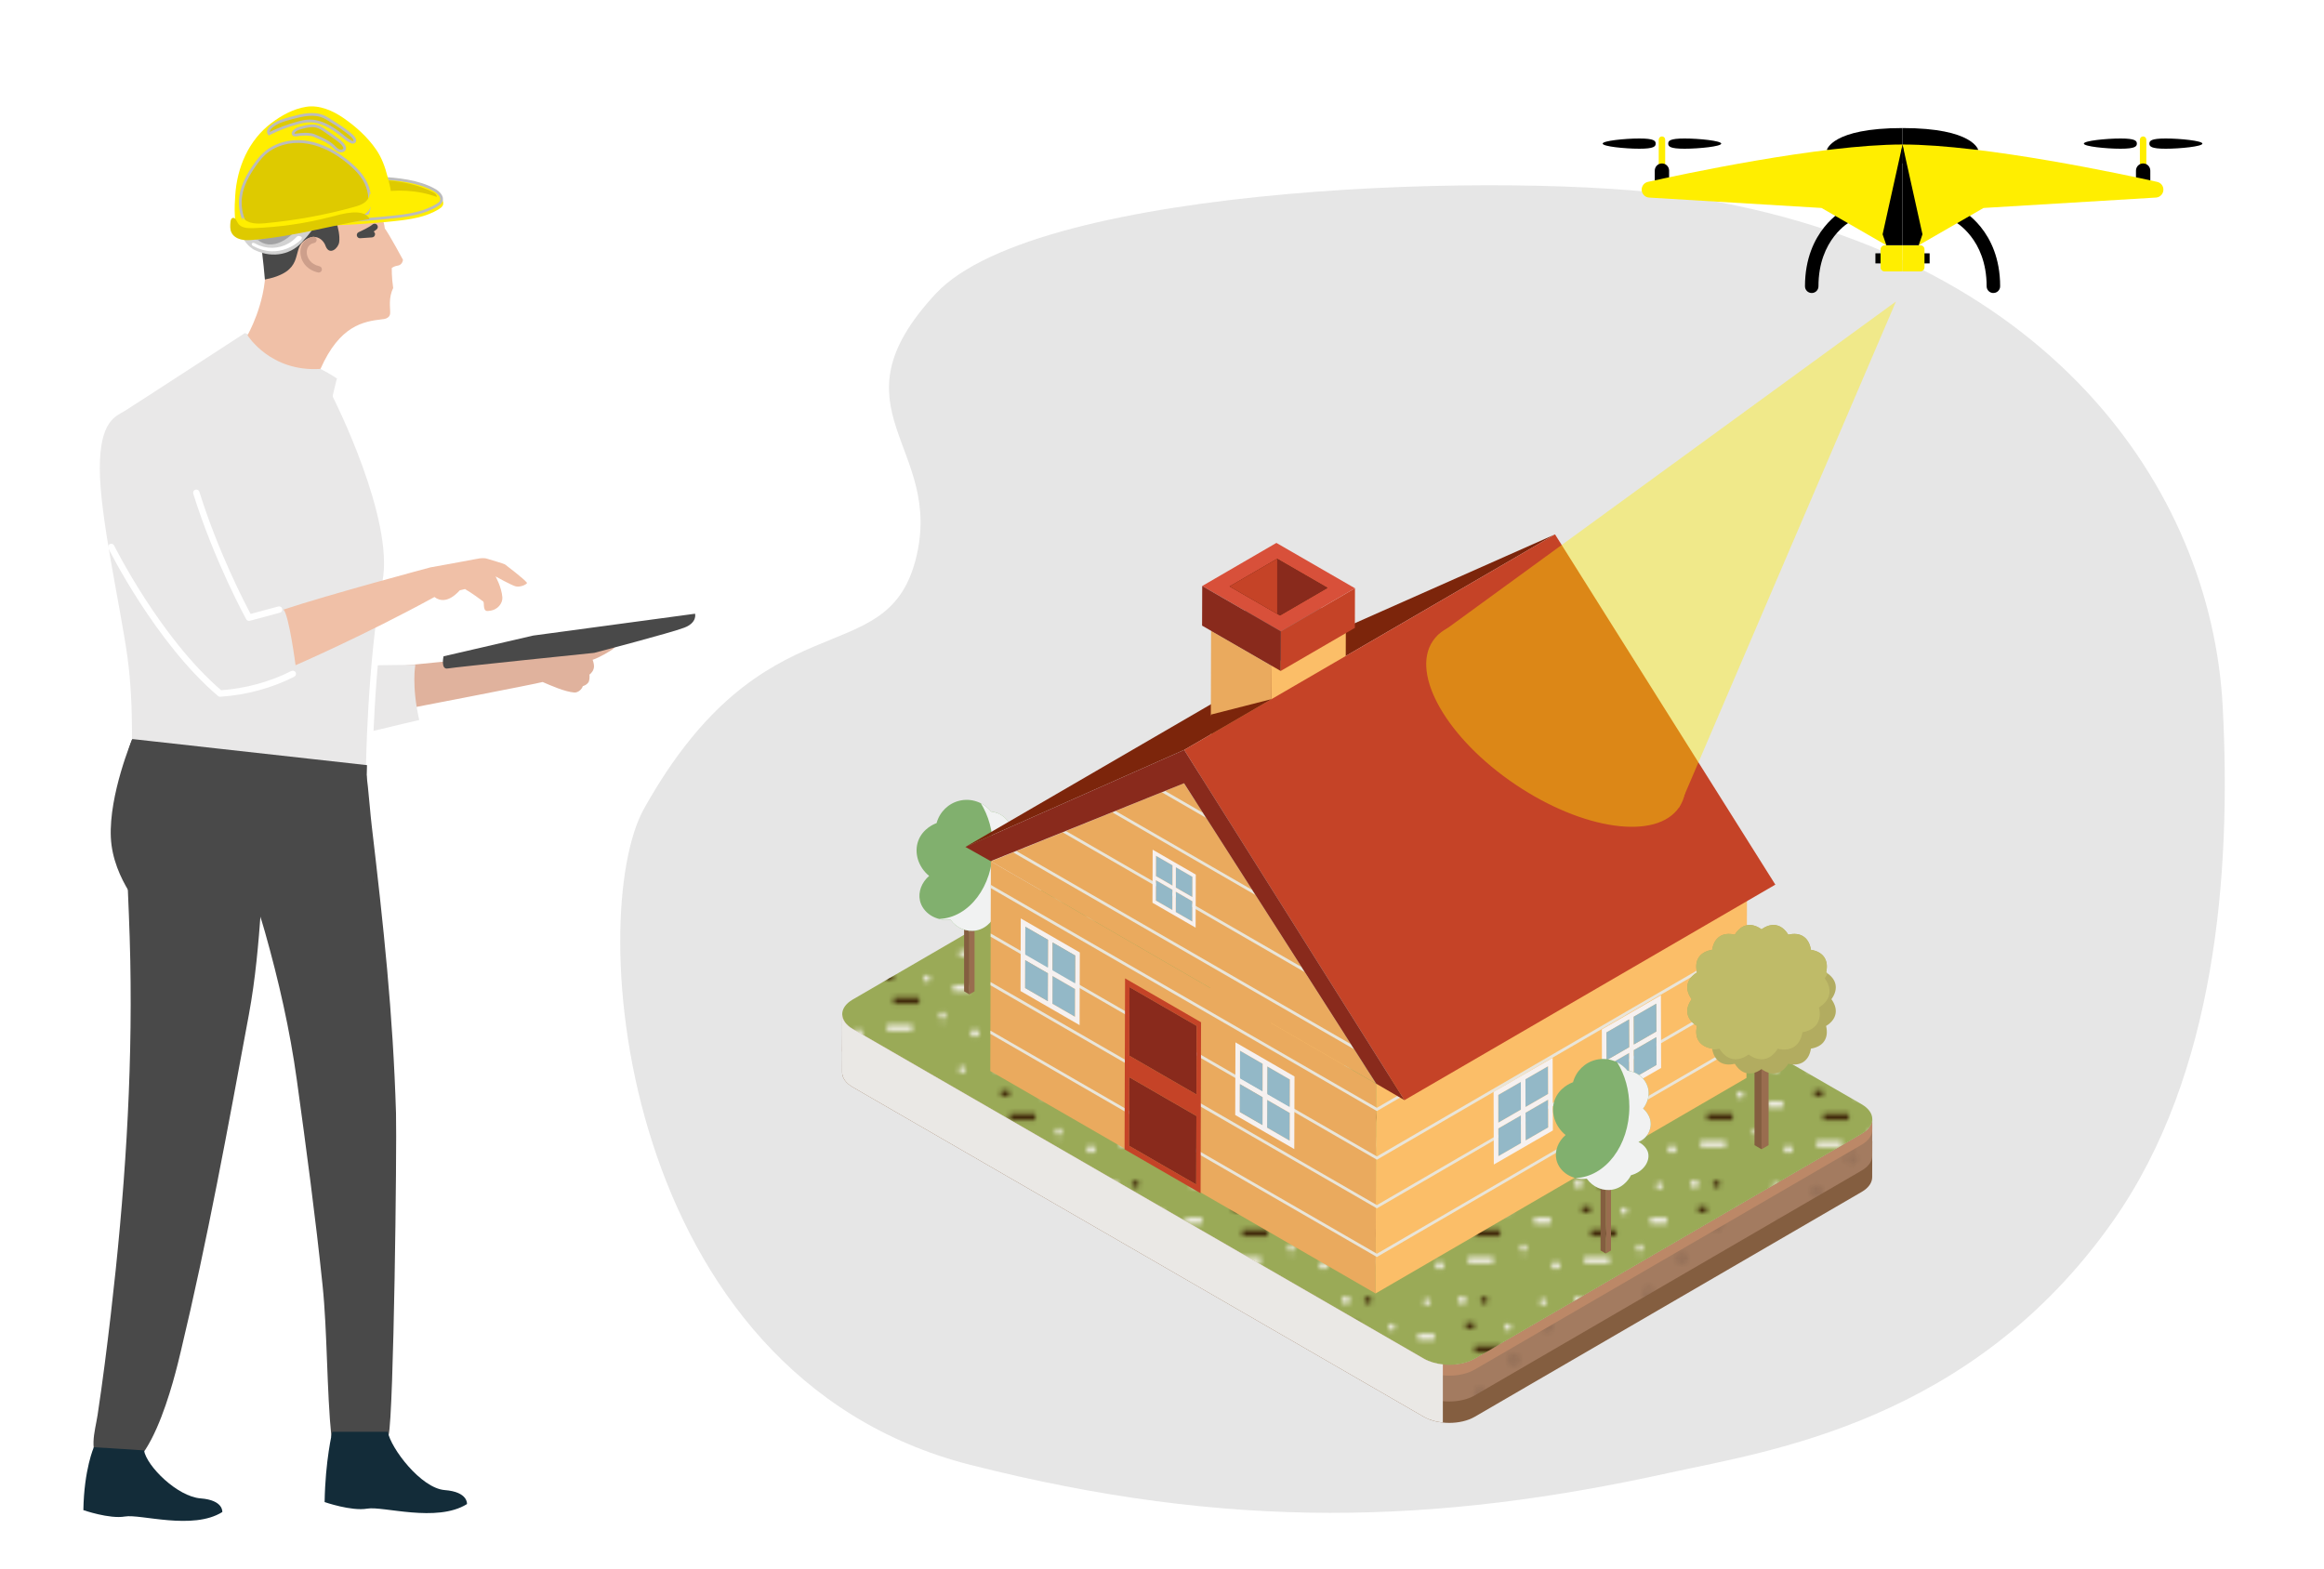 <?xml version="1.0" encoding="UTF-8"?>
<svg xmlns="http://www.w3.org/2000/svg" width="850" height="574" xmlns:xlink="http://www.w3.org/1999/xlink" viewBox="0 0 850 574">
  <defs>
    <style>
      .cls-1 {
        fill: #a2a2a3;
      }

      .cls-2 {
        fill: #cd9f8b;
      }

      .cls-3 {
        fill: #603913;
      }

      .cls-4, .cls-5 {
        fill: #deca00;
      }

      .cls-6 {
        fill: #494949;
      }

      .cls-7 {
        fill: #892a1c;
      }

      .cls-8 {
        fill: #f1f2f2;
      }

      .cls-8, .cls-9, .cls-10, .cls-11 {
        mix-blend-mode: multiply;
      }

      .cls-12 {
        fill: #fff;
      }

      .cls-13 {
        fill: #eaaa5e;
      }

      .cls-14 {
        fill: #81b06e;
      }

      .cls-15 {
        opacity: .4;
      }

      .cls-16 {
        fill: #845e40;
      }

      .cls-17 {
        fill: #c54327;
      }

      .cls-18 {
        fill: none;
      }

      .cls-19 {
        fill: #93b8c7;
      }

      .cls-20, .cls-21 {
        fill: #fe0;
      }

      .cls-20, .cls-5 {
        stroke: #bcbcbc;
        stroke-miterlimit: 10;
      }

      .cls-22 {
        fill: #231f20;
      }

      .cls-23 {
        fill: #3e2508;
        mix-blend-mode: screen;
      }

      .cls-24 {
        isolation: isolate;
      }

      .cls-25 {
        fill: #7f8182;
      }

      .cls-26 {
        fill: #132c39;
      }

      .cls-9 {
        fill: #eae8e5;
      }

      .cls-27 {
        fill: #7c250b;
      }

      .cls-28 {
        fill: #d8503a;
      }

      .cls-29 {
        fill: #9aaa57;
      }

      .cls-30 {
        fill: #e9e8e8;
      }

      .cls-10 {
        fill: #f2efe8;
      }

      .cls-31 {
        fill: url(#New_Pattern_6);
      }

      .cls-32 {
        fill: #bc8867;
      }

      .cls-33 {
        fill: #fbbe68;
      }

      .cls-34 {
        fill: #b2ac60;
      }

      .cls-35 {
        fill: #ccc;
      }

      .cls-36 {
        fill: url(#_10_dpi_20_);
        opacity: .09;
      }

      .cls-37 {
        fill: #996d4f;
      }

      .cls-38 {
        fill: #e9e5d9;
      }

      .cls-39 {
        fill: #e0b29d;
      }

      .cls-40 {
        fill: #d2d2d2;
      }

      .cls-41 {
        clip-path: url(#clippath);
      }

      .cls-42 {
        fill: #bfbb68;
      }

      .cls-43 {
        fill: #8ea164;
      }

      .cls-44 {
        fill: #f0c0a7;
      }

      .cls-45 {
        fill: #f6f1f0;
      }

      .cls-46 {
        fill: #a37b60;
      }

      .cls-47 {
        fill: #e6e6e6;
      }
    </style>
    <pattern id="_10_dpi_20_" data-name="10 dpi 20%" x="0" y="0" width="28.8" height="28.8" patternTransform="translate(5459.17 5550.84) scale(1.7)" patternUnits="userSpaceOnUse" viewBox="0 0 28.8 28.8">
      <g>
        <rect class="cls-18" x="0" y="0" width="28.8" height="28.8"/>
        <g>
          <path class="cls-22" d="M28.8,30.24c.8,0,1.44-.64,1.44-1.44s-.64-1.44-1.44-1.44-1.44.64-1.44,1.44.64,1.44,1.44,1.44Z"/>
          <path class="cls-22" d="M14.4,30.24c.8,0,1.44-.64,1.44-1.44s-.65-1.44-1.44-1.44-1.44.64-1.44,1.44.64,1.44,1.44,1.44Z"/>
          <path class="cls-22" d="M28.8,15.84c.8,0,1.44-.65,1.44-1.44s-.64-1.44-1.44-1.44-1.44.64-1.44,1.44.64,1.44,1.44,1.44Z"/>
          <path class="cls-22" d="M14.4,15.84c.8,0,1.44-.65,1.44-1.44s-.65-1.44-1.44-1.44-1.44.64-1.44,1.44.64,1.44,1.44,1.44Z"/>
          <path class="cls-22" d="M7.2,23.04c.79,0,1.44-.64,1.44-1.44s-.65-1.44-1.44-1.44-1.44.64-1.44,1.44.64,1.44,1.44,1.44Z"/>
          <path class="cls-22" d="M21.6,23.04c.8,0,1.44-.64,1.44-1.44s-.65-1.44-1.44-1.44-1.44.64-1.44,1.44.64,1.44,1.44,1.44Z"/>
          <path class="cls-22" d="M7.2,8.64c.79,0,1.44-.64,1.44-1.44s-.65-1.44-1.44-1.44-1.44.64-1.44,1.44.64,1.44,1.44,1.44Z"/>
          <path class="cls-22" d="M21.6,8.64c.8,0,1.44-.64,1.44-1.44s-.65-1.44-1.44-1.44-1.44.64-1.44,1.44.64,1.44,1.44,1.44Z"/>
        </g>
        <g>
          <path class="cls-22" d="M0,30.24c.79,0,1.44-.64,1.44-1.44s-.64-1.44-1.44-1.44-1.44.64-1.44,1.44.64,1.44,1.44,1.44Z"/>
          <path class="cls-22" d="M0,15.84c.79,0,1.44-.65,1.44-1.44s-.64-1.44-1.44-1.44-1.44.64-1.44,1.44.64,1.44,1.44,1.44Z"/>
        </g>
        <g>
          <path class="cls-22" d="M28.8,1.44c.8,0,1.44-.64,1.44-1.44s-.64-1.44-1.44-1.44-1.44.64-1.44,1.44.64,1.44,1.44,1.44Z"/>
          <path class="cls-22" d="M14.4,1.44c.8,0,1.44-.64,1.44-1.44s-.65-1.44-1.44-1.44-1.44.64-1.44,1.44.64,1.44,1.44,1.44Z"/>
        </g>
        <path class="cls-22" d="M0,1.44c.79,0,1.44-.64,1.44-1.44S.79-1.44,0-1.44-1.44-.8-1.44,0-.8,1.44,0,1.44Z"/>
      </g>
    </pattern>
    <pattern id="New_Pattern_6" data-name="New Pattern 6" x="0" y="0" width="24.12" height="24.12" patternTransform="translate(5420.8 5516.39) scale(1.7)" patternUnits="userSpaceOnUse" viewBox="0 0 24.12 24.12">
      <g>
        <rect class="cls-18" width="24.12" height="24.12"/>
        <g>
          <rect class="cls-10" x="2.13" y=".54" width="5.45" height="1.34"/>
          <rect class="cls-23" x="3.59" y="19.72" width="5.45" height="1.34"/>
          <rect class="cls-23" x="1.71" y="14.67" width="1.7" height="1.34"/>
          <rect class="cls-10" x="20.19" y="1.71" width="1.7" height="1.34"/>
          <rect class="cls-10" x="0" y="9.15" width="1.7" height="1.34"/>
          <rect class="cls-10" x="16.35" y="17.04" width="3.58" height="1.34"/>
          <circle class="cls-10" cx="18.33" cy="10.21" r=".75"/>
          <circle class="cls-23" cx="5.6" cy="9.82" r=".75"/>
          <path class="cls-10" d="M11.44,15.62c0,.41-.34.75-.75.75s-.75-.34-.75-.75.34-.75.75-.75.75.34.75.75Z"/>
          <circle class="cls-10" cx="14.08" cy="23.58" r=".75"/>
        </g>
        <circle class="cls-10" cx="14.08" cy="-.54" r=".75"/>
      </g>
    </pattern>
    <clipPath id="clippath">
      <path id="SVGID" class="cls-18" d="M680.9,403.93c5.17,2.98,5.19,7.82.06,10.8l-141.54,82.26c-5.13,2.98-13.48,2.98-18.65,0l-208.84-120.57c-5.17-2.98-5.19-7.82-.06-10.8l141.54-82.26c5.13-2.98,13.48-2.98,18.65,0l208.84,120.57Z"/>
    </clipPath>
  </defs>
  <g class="cls-24">
    <g id="_10_EFH_V1" data-name="10_EFH_V1">
      <path class="cls-6" d="M121.23,525.69c.72-.08,20.87-.69,20.87-.69.01-.04.03-.08.04-.12,1.86-7.49,3.05-104.91,2.7-117.65-1.09-36.42-4.61-68.97-8.88-105.16-2.09-17.73-1.36-43.19-21.51-50.72-20.13-7.53-40.43,10.6-36.49,31.17,3.75,19.56,13.48,39.01,18.91,58.26,5.05,17.89,9.15,35.84,11.69,54.22,3.45,25.01,6.8,49.96,9.41,75.07,1.77,17.02,1.52,38.7,3.25,55.62Z"/>
      <path class="cls-6" d="M72.36,253.3c-17.49.63-26.56,15.23-26.67,31.05-.16,22.24,1.52,44.62,1.96,66.87.85,43.6-2.08,86.17-7.12,129.54-1.43,12.3-2.99,24.6-4.84,36.85-.89,5.88-3.77,14.02,2.07,18.38,16.03,11.96,26.54-34.05,28.38-41.73,9.75-40.7,17.25-81.86,24.86-122.99,4.98-26.9,4.11-50.35,8.42-77.36,3.04-19.07-2.82-41.48-27.06-40.61Z"/>
      <path class="cls-39" d="M142.64,244c2.25-.31,51.96-5.13,53.95-5.38.19-.26,7.32-3.59,8.37-4.34,1.08-.76,2.13-1.31,3.02-.62.91.72.54,1.65.22,2.53-.32.88-.5.95.92.95,1.44-.01,11.88-4.04,13.23-4.01,1.18.03,3.17,2.89,2.35,3.83-.82.93-5.87,3.75-7.94,4.38.39,1.13.51,1.95.49,2.53-.06,1.3-.91,2.36-1.66,2.89.12.81,0,2.32-.4,2.86-.52.68-1.08,1.05-2.03,1.37-.36,1.2-1.79,2.43-3.15,2.32-3.46-.28-8.57-2.56-11.54-3.84-2.26.67-52.48,10.33-52.68,10.37-1.44-1.11-3.14-15.84-3.14-15.84Z"/>
      <path class="cls-30" d="M124.83,243.95c4.32-.68,27.09-.76,27.09-.76,0,0-1.46,7.47,1.41,20.18-5.75,1.21-23,5.85-28.75,6.15l.24-25.58Z"/>
      <path class="cls-30" d="M48,280.73s1.21-21.79-1.41-40.56c-2.62-18.77-10.09-51.25-10.09-68.81s5.9-19.07,9.11-21.04c3.2-1.97,43.97-28.5,43.97-28.5,0,0,31.52,13.98,34.55,17.4.35.39-1.25,5.6-1.25,5.6,0,0,20.18,41.97,18.57,63.16-1.62,21.19-6.66,48.23-5.85,72.24-50.25,21.19-87.59.51-87.59.51Z"/>
      <path class="cls-6" d="M162.22,240.07l32.8-7.59,59.2-7.99s.9,3.23-3.91,5.09c-4.82,1.87-32.99,9.23-32.99,9.23,0,0-51.36,5.27-53.47,5.7-2.78.58-1.62-4.44-1.62-4.44Z"/>
      <path class="cls-12" d="M134.98,284.02h-.01c-.65,0-1.17-.54-1.16-1.18,0-.4.43-40.77,6.07-70.13,4.41-22.94-17.83-66.91-18.05-67.35-.13-.25-.16-.54-.1-.81l1.35-5.6c.15-.63.79-1.02,1.41-.86.63.15,1.02.78.86,1.41l-1.25,5.18c2.37,4.72,22.46,45.64,18.07,68.47-5.61,29.15-6.03,69.31-6.03,69.71,0,.64-.53,1.16-1.17,1.16h0Z"/>
      <path class="cls-44" d="M147.39,95.03s-5.05-9.36-6.66-11.5c-.31-4.36-6.06-16.77-6.06-16.77l-9.87-5.23-14.03,22.97s-13.49.69-13.63,13.81c-.12,13.13-6.62,24.31-6.62,24.31,0,0,8.32,13.54,26.7,12.32,7.06-15.94,15.69-17.35,22.6-18.16.14-.01,2.79-.09,2.88-2.2.09-2.04-.7-5.56,1.11-9.2-.61-4.04-.51-7.37-.51-7.37,0,0,1.05-.71,1.94-.8,2.02-.21,2.14-2.17,2.14-2.17Z"/>
      <path class="cls-6" d="M124.04,88.63c-.3,2.18-3.48,4.93-4.9,1.5-.91-2.83-4.19-5.12-8.14-1.87-4.36,3.72.59,11.06-14.12,13.99-.87-12.03-4.86-31.11,1.63-34.48,27.29-15.83,35.58-13.92,38.46-6.47.5,1.4.43,5.53-1.26,7.28-9.06-.86-17.14,1.43-14.61,7.37.24,1.01,3.6,7.9,2.95,12.68Z"/>
      <path class="cls-44" d="M174.5,204.42c1.11-.26,2.66-.41,3.74-.02.63.23,6.06,1.73,6.54,2.11.47.38,6.94,5.25,8,6.71-.31.69-2.56,1.62-4.09,1.28-1.52-.34-7.45-3.66-7.45-3.66,0,0,2.24,3.94,2.5,7.69.14,2.06-1.65,4.66-4.82,4.9-2.69.65-1.57-2.94-2.2-3.42-4.07-3.09-6.65-4.54-6.65-4.54,0,0-1.75.41-1.9.46-.16.05-4.71,5.95-9.27,2.45-26.08,14.25-50.8,24.95-50.8,24.95,0,0-2.36-18.11-4.4-20.36,16.95-5.6,53.72-15.43,53.72-15.43,0,0,15.95-2.86,17.07-3.13Z"/>
      <path class="cls-12" d="M91.08,227.11c-.42,0-.81-.22-1.03-.6-.11-.21-11.56-20.98-19.37-45.92-.19-.62.15-1.28.77-1.47.62-.19,1.28.15,1.47.77,6.87,21.97,16.58,40.65,18.74,44.68l10.12-2.73c.63-.17,1.27.2,1.44.83.17.63-.2,1.27-.83,1.44l-11.02,2.97c-.1.03-.2.04-.31.04h0Z"/>
      <path class="cls-12" d="M80.49,254.86c-.28,0-.55-.1-.76-.28-22.92-19.5-39.93-53.66-40.09-54-.29-.58-.05-1.28.53-1.57.58-.29,1.28-.05,1.57.53.17.34,16.78,33.7,39.15,52.94,9.05-.67,17.91-3.1,25.67-7.04.58-.29,1.28-.06,1.58.51.29.58.06,1.28-.51,1.58-8.17,4.16-17.52,6.69-27.05,7.33-.03,0-.05,0-.08,0h0Z"/>
      <path class="cls-6" d="M131.67,87.15c-.54,0-1.01-.37-1.14-.89-.14-.55.15-1.13.67-1.35,1.02-.45,3.92-1.82,5.05-2.8.49-.42,1.23-.37,1.65.12.42.49.37,1.23-.12,1.65-.31.27-.7.55-1.13.82.29.19.49.52.52.89.05.65-.44,1.21-1.09,1.25l-4.34.3s-.06,0-.08,0h0Z"/>
      <path class="cls-2" d="M116.57,99.69c-.08,0-.17,0-.26-.03-4.55-1.02-6.53-4.65-6.45-7.6.08-2.87,1.88-5.02,4.6-5.47.64-.11,1.24.32,1.35.96.11.64-.32,1.24-.96,1.35-1.89.32-2.61,1.88-2.65,3.23-.06,2.08,1.35,4.52,4.62,5.25.63.14,1.03.77.89,1.4-.12.55-.61.92-1.14.92h0Z"/>
      <g>
        <path class="cls-40" d="M119.32,80.28c-1.41.61-3.21.99-4.02,2.23-.92,1.4-1.91,2.74-3.01,4-.37.42-.74.83-1.13,1.23-4.22,5.5-11.47,6.75-17.6,3.89-.39-.15-.75-.34-1.11-.54-1.68-1.16-3.05-2.74-3.77-4.58-.43-1.1-.63-2.3-.51-3.68.23-1.34.46-3.12.82-4.93.28-.7.54-1.37.98-2.1,3.86-3.57,8.69-4.85,13.36-6.9,1.33-.68,2.2-1.67,3.73-1.86l12.27,13.23Z"/>
        <path class="cls-1" d="M116.52,76.44c-1.41.61-3.21.99-4.02,2.23-.46.7-.94,1.39-1.44,2.05-.25.33-.51.66-.77.99-3.61,5.16-10.73,10.94-16.54,5.58-1.97-1.73-3.03-4.2-4.14-6.57-.24-.54-.48-1.08-.73-1.63-.73-1.63-1.49-3.26-2.41-4.78-.21-.36-.16-.77.11-1.05.17-.46.41-.9.59-1.3.48-.45.98-.86,1.49-1.24,3.57-2.66,7.78-3.87,11.87-5.66,1.33-.68,2.2-1.67,3.73-1.86l12.27,13.23Z"/>
        <path class="cls-21" d="M139.49,66.57c6.86.52,13.95,1.1,19.98,4.41,1.58.87,3.27,2.6,2.45,4.21-.28.56-.82.94-1.35,1.27-4.83,3.02-10.68,3.84-16.35,4.43-11.94,1.25-23.95,1.83-35.95,1.74l31.23-16.06Z"/>
        <path class="cls-20" d="M138.88,65.08c6.86.52,13.95,1.1,19.98,4.41,1.58.87,3.27,2.6,2.45,4.21-.28.56-.82.94-1.35,1.27-4.83,3.02-10.68,3.84-16.35,4.43-11.94,1.25-23.95,1.83-35.95,1.74l31.23-16.06Z"/>
        <path class="cls-4" d="M141.61,65.97c5.75.45,11.38,1.69,16.52,4.2.65.31,1.36.72,1.56,1.41.04.16.06.31.05.45-7.07-2.59-14.87-2.85-22.22-1.5l4.09-4.57Z"/>
        <path class="cls-21" d="M85.9,78.98c-.19-2.94.05-5.95.13-7.38.6-10.25,4.9-20.32,13.22-26.59,3.77-2.84,8.08-5.21,12.79-5.95,4.78-.75,9.75,1.45,13.65,4.15,4.53,3.14,8.74,6.94,11.88,11.5,2.04,2.95,3.26,6.33,4.14,9.78.47,1.82,1.03,3.74,1.26,5.61.26,2.1-.38,2.52-2.1,3.87-5.73,4.49-13.25,5.76-20.18,7.23-9.97,2.11-20.05,3.64-30.12,5.23-3.36.53-4.42-3.39-4.68-7.45Z"/>
        <path class="cls-5" d="M125.52,55.05c1.78-.97-1.21-3.37-1.96-3.91-1.44-1.03-2.86-2.12-4.34-3.08-1.05-.75-2.13-1.51-3.38-1.84-1.84-.49-3.78,0-5.61.49-.71.19-1.44.39-2.05.79-.48.32-1.41,1.19-.77,1.76.38.33,2.1-.07,2.59-.1,1.67-.1,3.49-.19,5.06.47,2.42,1.01,4.97,2.1,6.92,3.92.5.47.97.99,1.56,1.34.59.35,1.36.5,1.97.17Z"/>
        <path class="cls-5" d="M120.34,43.78c3,1.88,6.07,3.73,8.65,6.15.44.42,1.41,1.86.17,2.11-.26.05-.52-.05-.76-.17-1.3-.61-2.4-1.56-3.51-2.46-3.51-2.84-7.69-5.4-12.19-5.15-1.17.07-2.31.32-3.45.61-3.75.96-7.39,2.33-10.84,4.07-.61-.74.02-1.85.74-2.49,2.05-1.81,4.78-2.58,7.42-3.29,3.91-1.06,8.21-2.1,11.9-.43.65.3,1.26.67,1.87,1.05Z"/>
        <path class="cls-5" d="M134.53,77.96c1.16-3.55.92-7.53-.66-10.91-1.42-3.03-3.82-5.48-6.4-7.61-4.33-3.58-9.39-6.45-14.93-7.37-5.54-.92-11.59.32-15.76,4.08-1.38,1.24-2.52,2.71-3.59,4.23-2.43,3.44-4.54,7.25-5.14,11.42-.82,5.73,1.52,11.81,5.97,15.52l40.5-9.36Z"/>
        <path class="cls-12" d="M92.06,89.23c.04-.24.28-.41.57-.4.38.02.76.25,1.09.43,3.65,1.94,8.21,1.83,11.79-.22,1.01-.58,1.93-1.3,2.73-2.14.21-.22.42-.46.71-.55.28-.09.59-.02.87.07.18.06.36.14.47.29.13.18.11.43.02.63-.09.2-.25.36-.41.51-2.88,2.64-6.81,4.23-10.73,4.06-2.26-.1-4.46-.79-6.45-1.85-.22-.12-.45-.25-.58-.47-.07-.13-.09-.25-.08-.35Z"/>
        <path class="cls-21" d="M135.06,70.06c.39,1.41-.38,2.94-1.52,3.87-1.14.92-2.59,1.36-4,1.76-10.64,3.01-21.58,4.91-32.58,5.97-2.94.28-6.44.27-8.17-2.13-.75,1.42.1,3.27,1.45,4.14,1.35.87,3.04,1.01,4.64,1.06,11.95.39,23.78-2.25,35.36-5.26,1.15-.3,2.32-.61,3.31-1.25,2.54-1.64,3.31-5.49,1.58-7.97l-.06-.2Z"/>
        <path class="cls-4" d="M84.63,85c-.54-1.16-.46-2.49-.34-3.76.06-.6.21-1.32.78-1.51.93-.31,1.43,1.02,1.92,1.86,1.03,1.76,3.46,1.94,5.49,1.87,9.69-.34,19.34-1.75,28.72-4.18,3.59-.93,11.7-3.44,14.01.81-14.28,2.46-28.18,6.52-42.7,7.65-1.48.12-2.99.2-4.43-.16-1.44-.36-2.83-1.23-3.45-2.58Z"/>
      </g>
      <path class="cls-47" d="M235.57,295.77c-21.9,39.13-9.58,207.33,119.39,240.07,94.86,24.08,170.26,21.75,255.99,2.81,35.36-7.81,110.18-18.27,162.03-92.21,37.39-53.32,43.19-126.81,39.97-188.01-4.21-80.07-64.4-166.28-196.14-186.54-60.82-9.35-236.92-4.9-274.56,35.54-39.65,42.6,3.59,55.66-7.41,97.48-11,41.82-55.31,12.29-99.28,90.86Z"/>
      <path class="cls-6" d="M48.38,270.33l85.85,9.55-1.42,53.84-79.36.68s-12.2-12.43-12.91-28.08c-.72-15.64,7.84-36,7.84-36Z"/>
      <path class="cls-26" d="M170.8,550.18s.53-4.46-8.14-5.13c-8.67-.67-19.76-15.31-20.82-21.32h-20.3s-2.57,10.46-2.81,25.71c0,0,9.78,3.41,15.59,2.4,5.8-1.01,25.38,5.26,36.48-1.67Z"/>
      <path class="cls-26" d="M81.31,553.09s.52-4.35-7.94-5c-8.46-.65-19.67-11.7-20.71-17.56l-18.34-1.16s-3.59,8.13-3.83,23.01c0,0,9.55,3.33,15.21,2.34,5.66-.98,24.77,5.14,35.6-1.63Z"/>
      <g>
        <rect x="685.93" y="92.66" width="2.63" height="3.69"/>
        <rect x="703.13" y="92.66" width="2.63" height="3.69" transform="translate(1408.89 189.01) rotate(180)"/>
        <path d="M662.63,107.18c-1.36,0-2.46-1.1-2.46-2.46,0-20.46,13.99-27.89,14.59-28.19,1.21-.62,2.7-.15,3.32,1.06.62,1.21.15,2.69-1.06,3.31-.51.27-11.92,6.49-11.92,23.82,0,1.36-1.1,2.46-2.46,2.46Z"/>
        <path d="M729.07,107.18c-1.36,0-2.46-1.1-2.46-2.46,0-17.35-11.44-23.56-11.92-23.82-1.2-.63-1.67-2.12-1.04-3.32.63-1.2,2.1-1.68,3.31-1.06.6.31,14.59,7.73,14.59,28.19,0,1.36-1.1,2.46-2.46,2.46Z"/>
        <path class="cls-21" d="M606.68,62.7v-11.62c0-.65.53-1.18,1.18-1.18h0c.65,0,1.18.53,1.18,1.18v11.62h-2.36Z"/>
        <path d="M586.17,52.53c0-1.03,8.09-1.87,13.43-1.87s5.96.84,5.96,1.87-.62,1.87-5.96,1.87-13.43-.84-13.43-1.87Z"/>
        <path d="M629.54,52.53c0-1.03-8.09-1.87-13.43-1.87s-5.96.84-5.96,1.87.62,1.87,5.96,1.87,13.43-.84,13.43-1.87Z"/>
        <path d="M610.47,66.19h-5.24v-3.78c0-1.45,1.17-2.62,2.62-2.62h0c1.45,0,2.62,1.17,2.62,2.62v3.78Z"/>
        <path class="cls-21" d="M785.02,62.7v-11.62c0-.65-.53-1.18-1.18-1.18h0c-.65,0-1.18.53-1.18,1.18v11.62h2.36Z"/>
        <path d="M805.53,52.53c0-1.03-8.09-1.87-13.43-1.87s-5.96.84-5.96,1.87.62,1.87,5.96,1.87,13.43-.84,13.43-1.87Z"/>
        <path d="M762.16,52.53c0-1.03,8.09-1.87,13.43-1.87s5.96.84,5.96,1.87-.62,1.87-5.96,1.87-13.43-.84-13.43-1.87Z"/>
        <path d="M781.23,66.19h5.24v-3.78c0-1.45-1.17-2.62-2.62-2.62h0c-1.45,0-2.62,1.17-2.62,2.62v3.78Z"/>
        <path d="M668.15,54.89s1.72-8.05,27.7-8.05v12.94l-27.7-4.9Z"/>
        <path d="M723.55,54.89s-1.72-8.05-27.7-8.05v12.94l27.7-4.9Z"/>
        <path class="cls-21" d="M695.85,52.86c-30.06,0-81.73,11.13-93.14,13.67-1.33.3-2.27,1.47-2.27,2.84h0c0,1.49,1.13,2.74,2.61,2.89l63.17,3.81,23.73,13.65"/>
        <path class="cls-21" d="M689.32,89.72h6.53v9.57h-6.53c-.83,0-1.5-.67-1.5-1.5v-6.56c0-.83.67-1.5,1.5-1.5Z"/>
        <polygon points="689.94 89.72 695.85 89.72 695.85 52.86 688.56 85.71 689.94 89.72"/>
        <path class="cls-21" d="M695.85,52.86c30.06,0,81.73,11.13,93.14,13.67,1.33.3,2.27,1.47,2.27,2.84h0c0,1.49-1.13,2.74-2.61,2.89l-63.17,3.81-23.73,13.65"/>
        <path class="cls-21" d="M697.35,89.72h6.53v9.57h-6.53c-.83,0-1.5-.67-1.5-1.5v-6.56c0-.83.67-1.5,1.5-1.5Z" transform="translate(1399.73 189.01) rotate(180)"/>
        <polygon points="701.76 89.72 695.85 89.72 695.85 52.86 703.14 85.71 701.76 89.72"/>
      </g>
      <g>
        <g>
          <path class="cls-16" d="M308.04,378.8c0,1.97,1.29,3.94,3.89,5.44l208.84,120.57c5.17,2.98,13.51,2.98,18.65,0l141.54-82.26c2.55-1.48,3.83-3.42,3.83-5.36l-.04,13.43c0,1.94-1.28,3.88-3.83,5.36l-141.54,82.26c-5.13,2.98-13.48,2.98-18.65,0l-208.84-120.57c-2.6-1.5-3.9-3.47-3.89-5.44l.04-13.43Z"/>
          <g>
            <path class="cls-46" d="M308.04,370.97c0,1.97,1.29,3.94,3.89,5.44l208.84,120.57c5.17,2.98,13.51,2.98,18.65,0l141.54-82.26c2.55-1.48,3.83-3.42,3.83-5.36l-.04,13.43c0,1.94-1.28,3.88-3.83,5.36l-141.54,82.26c-5.13,2.98-13.48,2.98-18.65,0l-208.84-120.57c-2.6-1.5-3.9-3.47-3.89-5.44l.04-13.43Z"/>
            <path class="cls-36" d="M308.04,370.97c0,1.97,1.29,3.94,3.89,5.44l208.84,120.57c5.17,2.98,13.51,2.98,18.65,0l141.54-82.26c2.55-1.48,3.83-3.42,3.83-5.36l-.04,13.43c0,1.94-1.28,3.88-3.83,5.36l-141.54,82.26c-5.13,2.98-13.48,2.98-18.65,0l-208.84-120.57c-2.6-1.5-3.9-3.47-3.89-5.44l.04-13.43Z"/>
          </g>
          <path class="cls-32" d="M311.94,376.41l208.84,120.57c5.17,2.98,13.51,2.98,18.65,0l141.54-82.26c2.41-1.4,3.66-3.2,3.8-5.04v3.66c-.02,1.94-1.29,3.88-3.84,5.36l-141.54,82.26c-5.13,2.98-13.48,2.98-18.65,0l-208.84-120.57c-2.46-1.42-3.74-3.26-3.87-5.12v-4.31c0,1.97,1.3,3.94,3.9,5.44Z"/>
          <g>
            <path class="cls-29" d="M680.9,403.93c5.17,2.98,5.19,7.82.06,10.8l-141.54,82.26c-5.13,2.98-13.48,2.98-18.65,0l-208.84-120.57c-5.17-2.98-5.19-7.82-.06-10.8l141.54-82.26c5.13-2.98,13.48-2.98,18.65,0l208.84,120.57Z"/>
            <path class="cls-31" d="M680.9,403.93c5.17,2.98,5.19,7.82.06,10.8l-141.54,82.26c-5.13,2.98-13.48,2.98-18.65,0l-208.84-120.57c-5.17-2.98-5.19-7.82-.06-10.8l141.54-82.26c5.13-2.98,13.48-2.98,18.65,0l208.84,120.57Z"/>
          </g>
          <g class="cls-41">
            <polygon class="cls-43" points="429.24 323.8 429.26 328.96 433.36 331.34 433.34 326.18 429.24 323.8"/>
          </g>
          <path class="cls-9" d="M527.71,520.35c-2.55-.27-5-.97-6.97-2.11l-208.84-120.57c-2.6-1.5-3.9-3.47-3.89-5.44l.02-7.56c0-.09-.02-.18-.02-.27l.04-13.43c0,1.97,1.29,3.94,3.89,5.44l208.84,120.57c1.97,1.14,4.4,1.84,6.94,2.11v21.26Z"/>
        </g>
        <g>
          <g>
            <path class="cls-37" d="M356.44,326.15v36.47s-1.07.62-1.91,1.11v-37.58h1.91Z"/>
            <path class="cls-16" d="M354.53,326.15v37.58c-.85-.49-1.91-1.11-1.91-1.11v-36.47h1.91Z"/>
          </g>
          <g>
            <path class="cls-14" d="M363.77,335.1c-.21.43-2.21,4.42-6.72,5.25-3.56.66-7.27-.9-9.45-3.99-5.38.72-10.14-2.55-11.13-6.93-.72-3.19.63-6.69,3.36-9.03-4-3.27-5.57-8.46-3.99-12.82,1.65-4.55,6.02-6.25,6.72-6.51,1.1-4.07,4.33-7.23,8.4-8.19,4.27-1.01,8.77.55,11.55,3.99,3.46.36,6.36,2.69,7.35,5.88,1.33,4.27-1.48,7.75-1.68,7.98.13.1,3.24,2.56,2.73,6.51-.32,2.55-2.02,4.72-4.41,5.67.47.24,3.06,1.61,3.57,4.2.6,3.06-1.88,6.81-6.3,7.98Z"/>
            <path class="cls-8" d="M370.92,317.24c.5-3.95-2.6-6.41-2.73-6.51.2-.24,3.01-3.71,1.68-7.98-1-3.19-3.9-5.52-7.35-5.88-1.06-1.31-2.36-2.34-3.8-3.07,2.78,4.46,4.44,10.12,4.44,16.28,0,14.12-8.74,25.62-19.66,26.06,1.28.32,2.67.42,4.1.22,2.19,3.09,5.89,4.65,9.45,3.99,4.51-.84,6.51-4.82,6.72-5.25,4.42-1.18,6.91-4.92,6.3-7.98-.51-2.6-3.1-3.96-3.57-4.2,2.39-.95,4.09-3.13,4.41-5.67Z"/>
          </g>
        </g>
        <g>
          <polygon class="cls-27" points="353.1 309.79 488.75 230.96 568.75 195.47 433.11 274.3 353.1 309.79"/>
          <g>
            <polygon class="cls-33" points="465.11 243.53 492.24 227.77 491.78 389.73 464.65 405.49 465.11 243.53"/>
            <polygon class="cls-25" points="442.95 230.73 470.08 214.97 492.24 227.77 465.11 243.53 442.95 230.73"/>
            <polygon class="cls-13" points="465.11 243.53 464.65 405.49 442.49 392.69 442.95 230.73 465.11 243.53"/>
            <polygon class="cls-17" points="468.45 230.95 495.58 215.18 495.54 229.67 468.41 245.43 468.45 230.95"/>
            <polygon class="cls-28" points="439.71 214.35 466.84 198.59 495.58 215.18 468.45 230.95 439.71 214.35"/>
            <polygon class="cls-3" points="449.74 214.5 467.13 204.4 485.54 215.03 468.16 225.13 449.74 214.5"/>
            <polygon class="cls-7" points="449.74 214.5 467.13 204.4 485.54 215.03 468.16 225.13 449.74 214.5"/>
            <polygon class="cls-7" points="468.45 230.95 468.41 245.43 439.66 228.84 439.71 214.35 468.45 230.95"/>
            <polygon class="cls-17" points="467.13 224.54 467.13 204.4 449.74 214.5 467.13 224.54"/>
          </g>
          <g>
            <polygon class="cls-13" points="503.34 396.44 503.12 473.13 362.2 391.77 362.41 315.08 503.34 396.44"/>
            <polygon class="cls-33" points="503.34 396.44 638.98 317.61 638.77 394.3 503.12 473.13 503.34 396.44"/>
            <polygon class="cls-13" points="433.07 286.5 503.37 396.41 362.41 315.08 433.07 286.5"/>
          </g>
          <g class="cls-11">
            <polygon class="cls-38" points="424.91 289.8 441.2 299.21 440 297.33 426.12 289.31 424.91 289.8"/>
            <polygon class="cls-38" points="476.09 353.75 389.87 303.98 388.66 304.46 477.29 355.64 476.09 353.75"/>
            <polygon class="cls-38" points="458.04 325.54 407.99 296.64 406.78 297.13 459.25 327.42 458.04 325.54"/>
            <polygon class="cls-38" points="494.13 381.96 371.75 311.31 370.54 311.79 495.34 383.85 494.13 381.96"/>
            <polygon class="cls-38" points="503.6 423.01 362.34 341.46 362.33 342.64 503.34 424.06 503.6 424.21 638.9 345.58 638.91 344.38 503.6 423.01"/>
            <polygon class="cls-38" points="503.6 458.6 362.24 376.99 362.23 378.17 503.34 459.64 503.6 459.79 638.8 381.22 638.81 380.03 503.6 458.6"/>
            <polygon class="cls-38" points="503.6 405.22 362.39 323.69 362.39 324.88 503.34 406.26 503.6 406.41 638.96 327.75 638.96 326.56 503.6 405.22"/>
            <polygon class="cls-38" points="503.6 440.81 362.29 359.22 362.28 360.41 503.34 441.85 503.6 442 638.85 363.4 638.86 362.21 503.6 440.81"/>
          </g>
          <polygon class="cls-35" points="433.07 286.5 568.72 207.67 639.02 317.58 503.37 396.41 433.07 286.5"/>
          <polygon class="cls-17" points="433.11 274.3 568.75 195.47 649.33 323.59 513.68 402.42 433.11 274.3"/>
          <polygon class="cls-7" points="433.11 274.3 513.68 402.42 503.37 396.41 433.07 286.5 362.36 315 353.1 309.79 433.11 274.3"/>
          <polygon class="cls-19" points="428.85 316.52 428.83 323.95 422.78 320.46 422.8 313.03 428.85 316.52"/>
          <polygon class="cls-19" points="428.82 325.46 428.8 332.9 422.76 329.41 422.78 321.97 428.82 325.46"/>
          <g class="cls-24">
            <polygon class="cls-19" points="436.1 329.66 436.08 337.1 430.03 333.61 430.05 326.17 436.1 329.66"/>
            <polygon class="cls-19" points="436.12 320.72 436.1 328.15 430.06 324.66 430.08 317.23 436.12 320.72"/>
            <path class="cls-45" d="M421.58,310.8l15.78,9.11-.06,19.42-15.78-9.11.06-19.42ZM436.08,337.1l.02-7.44-6.05-3.49-.02,7.44,6.05,3.49M428.8,332.9l.02-7.44-6.05-3.49-.02,7.44,6.05,3.49M436.1,328.15l.02-7.43-6.05-3.49-.02,7.43,6.05,3.49M428.83,323.95l.02-7.43-6.05-3.49-.02,7.43,6.05,3.49"/>
          </g>
          <g>
            <polygon class="cls-19" points="566.21 389.98 566.24 400.16 557.95 404.94 557.92 394.76 566.21 389.98"/>
            <polygon class="cls-19" points="566.24 402.22 566.27 412.4 557.99 417.18 557.96 407 566.24 402.22"/>
            <polygon class="cls-19" points="556.24 395.73 556.27 405.91 548 410.69 547.97 400.51 556.24 395.73"/>
            <polygon class="cls-19" points="556.28 407.97 556.3 418.16 548.03 422.93 548.01 412.75 556.28 407.97"/>
            <path class="cls-45" d="M546.28,399.4l21.6-12.47.08,26.57-21.6,12.47-.08-26.57ZM566.24,400.16l-.03-10.18-8.28,4.78.03,10.18,8.28-4.78M566.27,412.4l-.03-10.18-8.28,4.78.03,10.18,8.28-4.78M556.27,405.91l-.03-10.18-8.27,4.77.03,10.18,8.27-4.77M556.3,418.16l-.03-10.18-8.27,4.77.03,10.18,8.27-4.77"/>
          </g>
          <polygon class="cls-19" points="471.77 394.85 471.74 405.03 463.47 400.26 463.5 390.08 471.77 394.85"/>
          <polygon class="cls-19" points="471.74 407.09 471.71 417.27 463.44 412.5 463.47 402.32 471.74 407.09"/>
          <polygon class="cls-19" points="461.82 389.11 461.79 399.29 453.51 394.5 453.53 384.32 461.82 389.11"/>
          <path class="cls-45" d="M451.86,381.28l21.6,12.47-.08,26.57-21.6-12.47.08-26.57ZM461.79,399.29l.03-10.18-8.28-4.78-.03,10.18,8.28,4.78M461.75,411.53l.03-10.18-8.28-4.78-.03,10.18,8.28,4.78M471.74,405.03l.03-10.18-8.27-4.77-.03,10.18,8.27,4.77M471.71,417.27l.03-10.18-8.27-4.77-.03,10.18,8.27,4.77"/>
          <polygon class="cls-19" points="461.78 401.35 461.75 411.53 453.47 406.75 453.5 396.57 461.78 401.35"/>
          <path class="cls-17" d="M411.49,357.88l27.8,16.05-.18,62.54-27.8-16.05.18-62.54ZM437.6,400.34l.07-25.09-24.56-14.18-.07,25.09,24.56,14.18M437.51,433.28l.07-25.08-24.56-14.18-.07,25.08,24.56,14.18"/>
          <polygon class="cls-7" points="437.58 408.21 437.51 433.28 412.94 419.1 413.01 394.02 437.58 408.21"/>
          <polygon class="cls-7" points="437.67 375.25 437.6 400.34 413.04 386.16 413.11 361.07 437.67 375.25"/>
          <polygon class="cls-19" points="393.21 361.76 393.18 371.94 384.92 367.17 384.94 356.98 393.21 361.76"/>
          <path class="cls-45" d="M373.34,335.94l21.6,12.47-.08,26.57-21.6-12.47.08-26.57ZM383.27,353.95l.03-10.18-8.28-4.78-.03,10.18,8.28,4.78M383.23,366.19l.03-10.18-8.28-4.78-.03,10.18,8.28,4.78M393.22,359.7l.03-10.18-8.27-4.77-.03,10.18,8.27,4.77M393.18,371.94l.03-10.18-8.27-4.77-.03,10.18,8.27,4.77"/>
          <polygon class="cls-19" points="393.25 349.52 393.22 359.7 384.95 354.92 384.98 344.74 393.25 349.52"/>
          <polygon class="cls-19" points="383.3 343.77 383.27 353.95 374.98 349.17 375.01 338.99 383.3 343.77"/>
          <polygon class="cls-19" points="383.26 356.01 383.23 366.19 374.95 361.41 374.98 351.23 383.26 356.01"/>
          <polygon class="cls-27" points="465.08 255.72 442.95 261.38 440.26 268.16 443.15 268.47 465.08 255.72"/>
          <g>
            <polygon class="cls-19" points="595.88 385.11 595.91 395.29 587.63 400.07 587.6 389.89 595.88 385.11"/>
            <path class="cls-45" d="M585.87,376.54l21.6-12.47.08,26.57-21.6,12.47-.08-26.57ZM595.88,383.05l-.03-10.18-8.28,4.78.03,10.18,8.28-4.78M595.91,395.29l-.03-10.18-8.28,4.78.03,10.18,8.28-4.78M605.83,377.3l-.03-10.18-8.27,4.77.03,10.18,8.27-4.77M605.86,389.54l-.03-10.18-8.27,4.77.03,10.18,8.27-4.77"/>
            <polygon class="cls-19" points="605.83 379.36 605.86 389.54 597.59 394.32 597.56 384.14 605.83 379.36"/>
            <polygon class="cls-19" points="605.8 367.12 605.83 377.3 597.56 382.07 597.53 371.89 605.8 367.12"/>
            <polygon class="cls-19" points="595.85 372.87 595.88 383.05 587.59 387.83 587.56 377.65 595.85 372.87"/>
          </g>
        </g>
        <g>
          <g>
            <path class="cls-37" d="M589.22,420.93v36.47s-1.07.62-1.91,1.11v-37.58h1.91Z"/>
            <path class="cls-16" d="M587.31,420.93v37.58c-.85-.49-1.91-1.11-1.91-1.11v-36.47h1.91Z"/>
          </g>
          <g>
            <path class="cls-14" d="M596.55,429.88c-.21.43-2.21,4.42-6.72,5.25-3.56.66-7.27-.9-9.45-3.99-5.38.72-10.14-2.55-11.13-6.93-.72-3.19.63-6.69,3.36-9.03-4-3.27-5.57-8.46-3.99-12.82,1.65-4.55,6.02-6.25,6.72-6.51,1.1-4.07,4.33-7.23,8.4-8.19,4.27-1.01,8.77.55,11.55,3.99,3.46.36,6.36,2.69,7.35,5.88,1.33,4.27-1.48,7.74-1.68,7.98.13.1,3.24,2.56,2.73,6.51-.32,2.55-2.02,4.72-4.41,5.67.47.24,3.06,1.61,3.57,4.2.6,3.06-1.88,6.81-6.3,7.98Z"/>
            <path class="cls-8" d="M603.69,412.02c.5-3.95-2.6-6.41-2.73-6.51.2-.24,3.01-3.71,1.68-7.98-1-3.19-3.9-5.52-7.35-5.88-1.05-1.31-2.36-2.34-3.8-3.07,2.78,4.46,4.44,10.12,4.44,16.28,0,14.12-8.74,25.62-19.66,26.06,1.28.32,2.67.42,4.1.22,2.19,3.09,5.89,4.65,9.45,3.99,4.51-.84,6.51-4.82,6.72-5.25,4.42-1.18,6.91-4.92,6.3-7.98-.51-2.6-3.1-3.96-3.57-4.2,2.39-.95,4.09-3.13,4.41-5.67Z"/>
          </g>
        </g>
        <g>
          <path class="cls-37" d="M646.86,369.68v49.21s-1.44.83-2.58,1.49v-50.7h2.58Z"/>
          <path class="cls-16" d="M644.29,369.68v50.7c-1.14-.66-2.58-1.49-2.58-1.49v-49.21h2.58Z"/>
          <path class="cls-34" d="M669.84,365.5c2.69-3.71,1.96-7.38-1.95-9.78,1.07-4.46-1.01-7.57-5.54-8.29-.72-4.53-3.83-6.61-8.29-5.54-2.4-3.91-6.07-4.64-9.78-1.95-3.71-2.69-7.38-1.96-9.78,1.95-4.46-1.07-7.57,1.01-8.29,5.54-4.53.72-6.61,3.83-5.54,8.29-3.91,2.4-4.64,6.07-1.95,9.78-2.69,3.71-1.96,7.38,1.95,9.78-1.07,4.46,1.01,7.57,5.54,8.29.72,4.53,3.83,6.61,8.29,5.54,2.4,3.91,6.07,4.64,9.78,1.95,3.71,2.69,7.38,1.96,9.78-1.95,4.46,1.07,7.57-1.01,8.29-5.54,4.53-.72,6.61-3.83,5.54-8.29,3.91-2.4,4.64-6.07,1.95-9.78Z"/>
          <path class="cls-42" d="M667.9,355.72c1.07-4.46-1.02-7.57-5.54-8.29-.72-4.53-3.83-6.61-8.29-5.54-2.4-3.91-6.07-4.64-9.78-1.95-3.71-2.69-7.38-1.96-9.78,1.95-4.46-1.07-7.57,1.01-8.29,5.54-4.53.72-6.61,3.83-5.54,8.29-3.91,2.4-4.64,6.07-1.95,9.78-2.69,3.71-1.96,7.38,1.95,9.78-1.07,4.46,1.01,7.57,5.54,8.29.02.11.04.22.07.33.81.02,1.67-.08,2.59-.3,2.61,4.26,6.62,5.05,10.66,2.12,4.04,2.93,8.04,2.14,10.66-2.12,4.86,1.16,8.25-1.11,9.04-6.04,4.93-.79,7.2-4.18,6.04-9.04,4.26-2.61,5.05-6.62,2.12-10.66.44-.6.78-1.21,1.06-1.81-.17-.12-.35-.24-.53-.36Z"/>
        </g>
      </g>
      <g class="cls-15">
        <ellipse class="cls-21" cx="569.11" cy="264.89" rx="26.6" ry="54.35" transform="translate(31.25 588.57) rotate(-56)"/>
        <polygon class="cls-21" points="525.81 232.4 693.45 110.28 614.17 295.28 525.81 232.4"/>
      </g>
    </g>
  </g>
</svg>